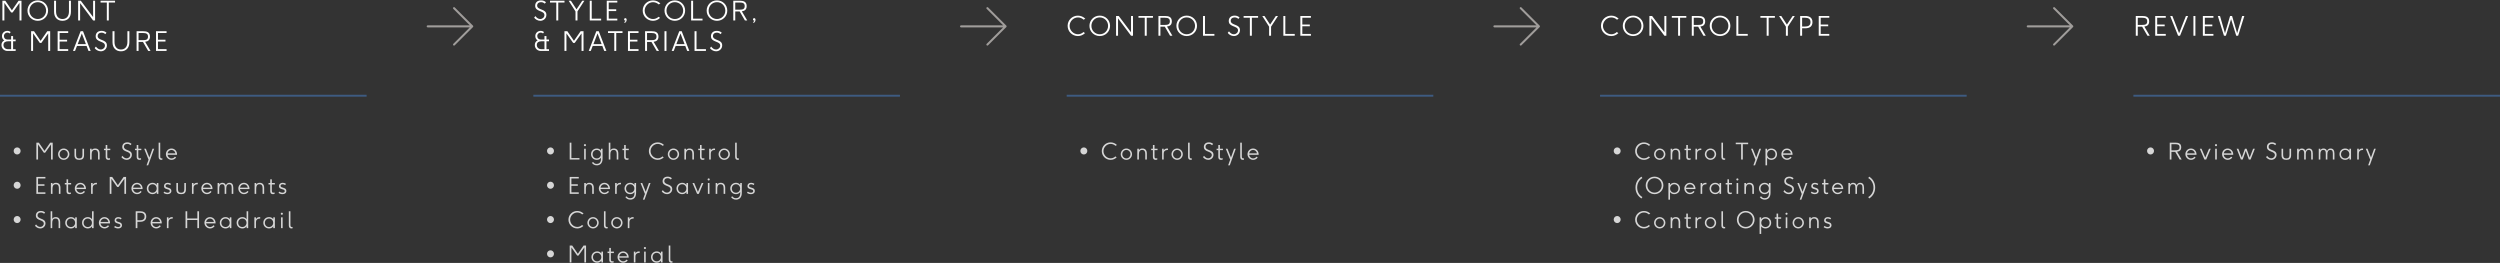 <svg width="1312" height="138" viewBox="0 0 1312 138" fill="none" xmlns="http://www.w3.org/2000/svg">
<rect x="0" y="0" width="1312" height="138" fill="#333333" stroke="none"/>
<path d="M11.27 10.74H10.234V1.514L6.636 6.54H5.838L2.296 1.514V10.74H1.26V0.38H2.786L6.244 5.42L9.744 0.38H11.27V10.74ZM25.235 5.56C25.235 8.556 22.841 10.922 19.831 10.922C16.849 10.922 14.413 8.598 14.413 5.574C14.413 2.62 16.737 0.198 19.817 0.198C22.855 0.198 25.235 2.564 25.235 5.56ZM19.831 9.984C22.309 9.984 24.199 8.01 24.199 5.574C24.199 3.138 22.323 1.136 19.817 1.136C17.283 1.136 15.449 3.18 15.449 5.588C15.449 8.038 17.367 9.984 19.831 9.984ZM36.191 6.022V0.38H37.227V6.162C37.227 9.284 35.337 10.922 32.803 10.922C30.269 10.922 28.379 9.284 28.379 6.162V0.38H29.415V6.022C29.415 8.57 30.773 9.984 32.803 9.984C34.833 9.984 36.191 8.57 36.191 6.022ZM49.897 10.74H48.861L42.043 1.64V10.74H41.007V0.38H42.407L48.861 8.948V0.38H49.897V10.74ZM57.099 10.74H56.063V1.318H52.773V0.38H60.375V1.318H57.099V10.74ZM8.218 26.74H3.92C2.184 26.74 0.77 25.438 0.77 23.618C0.77 22.554 1.246 21.686 2.254 21.196C1.456 20.762 1.022 19.88 1.022 18.942C1.022 17.318 2.31 16.198 3.85 16.198C4.536 16.198 5.124 16.422 5.614 16.8L5.096 17.556C4.76 17.276 4.34 17.108 3.864 17.108C2.912 17.108 2.058 17.794 2.058 18.942C2.058 20.02 2.814 20.734 3.794 20.734H5.838V18.928H6.874V20.734H8.218V21.672H6.874V25.816H8.218V26.74ZM5.838 25.816V21.672H4.088C2.898 21.672 1.82 22.232 1.82 23.604C1.82 24.892 2.758 25.816 4.172 25.816H5.838ZM26.334 26.74H25.298V17.514L21.7 22.54H20.902L17.36 17.514V26.74H16.324V16.38H17.85L21.308 21.42L24.808 16.38H26.334V26.74ZM35.791 26.74H30.247V16.38H35.791V17.318H31.283V20.86H35.217V21.798H31.283V25.802H35.791V26.74ZM47.587 26.74H46.453L45.445 24.108H40.405L39.383 26.74H38.305L42.295 16.38H43.569L47.587 26.74ZM45.081 23.17L42.939 17.556L40.769 23.17H45.081ZM49.68 25.242L50.338 24.444C50.898 25.228 51.738 25.984 52.844 25.984C54.062 25.984 55.07 25.088 55.07 23.926C55.07 21.378 50.212 22.386 50.212 19.012C50.212 17.528 51.164 16.198 53.292 16.198C54.272 16.198 55.14 16.478 55.896 17.178L55.252 17.92C54.692 17.43 54.09 17.136 53.264 17.136C51.948 17.136 51.248 17.892 51.248 18.886C51.248 21.49 56.106 20.426 56.106 23.8C56.106 25.676 54.594 26.922 52.9 26.922C51.514 26.922 50.212 26.068 49.68 25.242ZM66.865 22.022V16.38H67.901V22.162C67.901 25.284 66.011 26.922 63.477 26.922C60.943 26.922 59.053 25.284 59.053 22.162V16.38H60.089V22.022C60.089 24.57 61.447 25.984 63.477 25.984C65.507 25.984 66.865 24.57 66.865 22.022ZM79.003 26.74H77.785L75.027 22.008H72.717V26.74H71.681V16.38H75.097C77.085 16.38 78.709 16.898 78.709 19.194C78.709 20.944 77.771 21.728 76.175 21.938L79.003 26.74ZM72.717 21.07H75.041C76.539 21.07 77.673 20.86 77.673 19.208C77.673 17.794 76.847 17.318 75.041 17.318H72.717V21.07ZM87.416 26.74H81.872V16.38H87.416V17.318H82.908V20.86H86.842V21.798H82.908V25.802H87.416V26.74Z" fill="white"/>
<line y1="50.24" x2="192.4" y2="50.24" stroke="#3D5B81"/>
<path d="M9.004 81.076C7.984 81.076 7.168 80.224 7.168 79.216C7.168 78.196 7.984 77.356 9.016 77.356C10.036 77.356 10.828 78.22 10.828 79.216C10.828 80.224 10.024 81.076 9.004 81.076ZM27.66 83.74H26.772V75.832L23.688 80.14H23.004L19.968 75.832V83.74H19.08V74.86H20.388L23.352 79.18L26.352 74.86H27.66V83.74ZM36.414 80.92C36.414 82.552 35.058 83.896 33.438 83.896C31.83 83.896 30.474 82.564 30.474 80.932C30.474 79.324 31.782 77.932 33.426 77.932C35.058 77.932 36.414 79.3 36.414 80.92ZM33.45 83.14C34.698 83.14 35.586 82.084 35.586 80.908C35.586 79.684 34.638 78.688 33.438 78.688C32.202 78.688 31.302 79.744 31.302 80.932C31.302 82.132 32.226 83.14 33.45 83.14ZM43.266 81.208V78.04H44.106V81.448C44.106 83.236 43.182 83.896 41.598 83.896C40.014 83.896 39.09 83.236 39.09 81.448V78.04H39.93V81.208C39.93 82.384 40.242 83.14 41.598 83.14C42.954 83.14 43.266 82.384 43.266 81.208ZM52.281 83.74H51.441V80.812C51.441 79.624 51.141 78.688 49.833 78.688C48.441 78.688 48.105 79.732 48.105 80.992V83.74H47.264V78.04H48.105V78.844C48.548 78.208 49.089 77.932 49.916 77.932C51.368 77.932 52.281 78.784 52.281 80.572V83.74ZM57.742 83.02V83.776C57.49 83.86 57.25 83.896 56.974 83.896C55.69 83.896 55.462 83.08 55.462 82.36V78.796H54.562V78.04H55.462V76.108H56.302V78.04H57.886V78.796H56.302V81.964C56.302 82.816 56.482 83.128 57.094 83.128C57.262 83.128 57.502 83.104 57.742 83.02ZM63.705 82.456L64.269 81.772C64.749 82.444 65.469 83.092 66.416 83.092C67.46 83.092 68.325 82.324 68.325 81.328C68.325 79.144 64.16 80.008 64.16 77.116C64.16 75.844 64.977 74.704 66.8 74.704C67.641 74.704 68.385 74.944 69.032 75.544L68.481 76.18C68.001 75.76 67.484 75.508 66.776 75.508C65.648 75.508 65.049 76.156 65.049 77.008C65.049 79.24 69.213 78.328 69.213 81.22C69.213 82.828 67.916 83.896 66.465 83.896C65.276 83.896 64.16 83.164 63.705 82.456ZM74.022 83.02V83.776C73.77 83.86 73.53 83.896 73.254 83.896C71.97 83.896 71.742 83.08 71.742 82.36V78.796H70.842V78.04H71.742V76.108H72.582V78.04H74.166V78.796H72.582V81.964C72.582 82.816 72.762 83.128 73.374 83.128C73.542 83.128 73.782 83.104 74.022 83.02ZM77.749 86.776H76.897L77.965 83.8L75.661 78.04H76.549L78.385 82.66L80.041 78.04H80.905L77.749 86.776ZM85.214 83.104V83.812C84.998 83.872 84.794 83.896 84.602 83.896C83.798 83.896 83.246 83.38 83.246 82.36V74.86H84.086V81.964C84.086 82.816 84.266 83.128 84.878 83.128C84.974 83.128 85.082 83.128 85.214 83.104ZM92.903 81.232H87.912C88.043 82.288 88.919 83.14 90.023 83.14C90.743 83.14 91.415 82.768 91.799 82.216L92.424 82.66C91.883 83.416 91.007 83.896 90.035 83.896C88.415 83.896 87.059 82.576 87.059 80.92C87.059 79.324 88.32 77.932 89.987 77.932C91.644 77.932 92.903 79.312 92.903 80.92V81.232ZM87.924 80.476H92.04C91.871 79.48 91.079 78.688 89.987 78.688C88.895 78.688 88.115 79.48 87.924 80.476ZM9.004 99.076C7.984 99.076 7.168 98.224 7.168 97.216C7.168 96.196 7.984 95.356 9.016 95.356C10.036 95.356 10.828 96.22 10.828 97.216C10.828 98.224 10.024 99.076 9.004 99.076ZM23.832 101.74H19.08V92.86H23.832V93.664H19.968V96.7H23.34V97.504H19.968V100.936H23.832V101.74ZM31.728 101.74H30.888V98.812C30.888 97.624 30.588 96.688 29.28 96.688C27.888 96.688 27.552 97.732 27.552 98.992V101.74H26.712V96.04H27.552V96.844C27.996 96.208 28.536 95.932 29.364 95.932C30.816 95.932 31.728 96.784 31.728 98.572V101.74ZM37.19 101.02V101.776C36.938 101.86 36.698 101.896 36.422 101.896C35.138 101.896 34.91 101.08 34.91 100.36V96.796H34.01V96.04H34.91V94.108H35.75V96.04H37.334V96.796H35.75V99.964C35.75 100.816 35.93 101.128 36.542 101.128C36.71 101.128 36.95 101.104 37.19 101.02ZM45.093 99.232H40.101C40.233 100.288 41.109 101.14 42.213 101.14C42.933 101.14 43.605 100.768 43.989 100.216L44.613 100.66C44.073 101.416 43.197 101.896 42.225 101.896C40.605 101.896 39.249 100.576 39.249 98.92C39.249 97.324 40.509 95.932 42.177 95.932C43.833 95.932 45.093 97.312 45.093 98.92V99.232ZM40.113 98.476H44.229C44.061 97.48 43.269 96.688 42.177 96.688C41.085 96.688 40.305 97.48 40.113 98.476ZM48.637 98.704V101.74H47.797V96.04H48.637V96.976C49.189 96.064 49.765 95.932 50.869 95.932V96.712C48.985 96.712 48.637 97.72 48.637 98.704ZM66.161 101.74H65.273V93.832L62.189 98.14H61.505L58.469 93.832V101.74H57.581V92.86H58.889L61.853 97.18L64.853 92.86H66.161V101.74ZM74.819 99.232H69.827C69.959 100.288 70.835 101.14 71.939 101.14C72.659 101.14 73.331 100.768 73.715 100.216L74.339 100.66C73.799 101.416 72.923 101.896 71.951 101.896C70.331 101.896 68.975 100.576 68.975 98.92C68.975 97.324 70.235 95.932 71.903 95.932C73.559 95.932 74.819 97.312 74.819 98.92V99.232ZM69.839 98.476H73.955C73.787 97.48 72.995 96.688 71.903 96.688C70.811 96.688 70.031 97.48 69.839 98.476ZM83.114 101.74H82.274V100.768C81.77 101.512 80.99 101.896 80.054 101.896C78.35 101.896 77.042 100.624 77.042 98.92C77.042 97.204 78.374 95.932 80.066 95.932C80.99 95.932 81.77 96.316 82.274 97.072V96.04H83.114V101.74ZM80.042 101.14C81.35 101.14 82.226 100.144 82.226 98.932C82.226 97.708 81.338 96.688 80.042 96.688C78.782 96.688 77.87 97.66 77.87 98.932C77.87 100.204 78.77 101.14 80.042 101.14ZM85.811 101.212L86.279 100.552C86.891 101.032 87.479 101.14 87.899 101.14C88.607 101.14 89.099 100.828 89.099 100.276C89.099 98.896 86.051 99.736 86.051 97.672C86.051 96.628 86.843 95.932 87.971 95.932C88.415 95.932 89.099 96.04 89.735 96.496L89.291 97.156C88.799 96.76 88.247 96.688 87.959 96.688C87.311 96.688 86.891 97.06 86.891 97.552C86.891 98.872 89.939 98.092 89.939 100.18C89.939 101.308 89.051 101.896 87.911 101.896C87.263 101.896 86.459 101.704 85.811 101.212ZM96.729 99.208V96.04H97.569V99.448C97.569 101.236 96.645 101.896 95.061 101.896C93.477 101.896 92.553 101.236 92.553 99.448V96.04H93.393V99.208C93.393 100.384 93.705 101.14 95.061 101.14C96.417 101.14 96.729 100.384 96.729 99.208ZM101.568 98.704V101.74H100.728V96.04H101.568V96.976C102.12 96.064 102.696 95.932 103.8 95.932V96.712C101.916 96.712 101.568 97.72 101.568 98.704ZM111.499 99.232H106.507C106.639 100.288 107.515 101.14 108.619 101.14C109.339 101.14 110.011 100.768 110.395 100.216L111.019 100.66C110.479 101.416 109.603 101.896 108.631 101.896C107.011 101.896 105.655 100.576 105.655 98.92C105.655 97.324 106.915 95.932 108.583 95.932C110.239 95.932 111.499 97.312 111.499 98.92V99.232ZM106.519 98.476H110.635C110.467 97.48 109.675 96.688 108.583 96.688C107.491 96.688 106.711 97.48 106.519 98.476ZM122.434 101.74H121.594V98.812C121.594 97.708 121.534 96.688 120.298 96.688C119.074 96.688 118.738 97.672 118.738 98.992V101.74H117.898V98.812C117.898 97.708 117.838 96.688 116.602 96.688C115.378 96.688 115.042 97.672 115.042 98.992V101.74H114.202V96.04H115.042V96.844C115.546 96.136 116.062 95.932 116.686 95.932C117.49 95.932 118.234 96.28 118.534 97.18C119.122 96.112 119.782 95.932 120.394 95.932C121.714 95.932 122.434 96.772 122.434 98.572V101.74ZM130.914 99.232H125.922C126.054 100.288 126.93 101.14 128.034 101.14C128.754 101.14 129.426 100.768 129.81 100.216L130.434 100.66C129.894 101.416 129.018 101.896 128.046 101.896C126.426 101.896 125.07 100.576 125.07 98.92C125.07 97.324 126.33 95.932 127.998 95.932C129.654 95.932 130.914 97.312 130.914 98.92V99.232ZM125.934 98.476H130.05C129.882 97.48 129.09 96.688 127.998 96.688C126.906 96.688 126.126 97.48 125.934 98.476ZM138.634 101.74H137.794V98.812C137.794 97.624 137.494 96.688 136.186 96.688C134.794 96.688 134.458 97.732 134.458 98.992V101.74H133.618V96.04H134.458V96.844C134.902 96.208 135.442 95.932 136.27 95.932C137.722 95.932 138.634 96.784 138.634 98.572V101.74ZM144.095 101.02V101.776C143.843 101.86 143.603 101.896 143.327 101.896C142.043 101.896 141.815 101.08 141.815 100.36V96.796H140.915V96.04H141.815V94.108H142.655V96.04H144.239V96.796H142.655V99.964C142.655 100.816 142.835 101.128 143.447 101.128C143.615 101.128 143.855 101.104 144.095 101.02ZM146.153 101.212L146.621 100.552C147.233 101.032 147.821 101.14 148.241 101.14C148.949 101.14 149.441 100.828 149.441 100.276C149.441 98.896 146.393 99.736 146.393 97.672C146.393 96.628 147.185 95.932 148.313 95.932C148.757 95.932 149.441 96.04 150.077 96.496L149.633 97.156C149.141 96.76 148.589 96.688 148.301 96.688C147.653 96.688 147.233 97.06 147.233 97.552C147.233 98.872 150.281 98.092 150.281 100.18C150.281 101.308 149.393 101.896 148.253 101.896C147.605 101.896 146.801 101.704 146.153 101.212ZM9.004 117.076C7.984 117.076 7.168 116.224 7.168 115.216C7.168 114.196 7.984 113.356 9.016 113.356C10.036 113.356 10.828 114.22 10.828 115.216C10.828 116.224 10.024 117.076 9.004 117.076ZM18.36 118.456L18.924 117.772C19.404 118.444 20.124 119.092 21.072 119.092C22.116 119.092 22.98 118.324 22.98 117.328C22.98 115.144 18.816 116.008 18.816 113.116C18.816 111.844 19.632 110.704 21.456 110.704C22.296 110.704 23.04 110.944 23.688 111.544L23.136 112.18C22.656 111.76 22.14 111.508 21.432 111.508C20.304 111.508 19.704 112.156 19.704 113.008C19.704 115.24 23.868 114.328 23.868 117.22C23.868 118.828 22.572 119.896 21.12 119.896C19.932 119.896 18.816 119.164 18.36 118.456ZM31.588 119.74H30.748V116.812C30.748 115.624 30.448 114.688 29.14 114.688C27.748 114.688 27.412 115.732 27.412 116.992V119.74H26.572V110.86H27.412V114.844C27.856 114.208 28.396 113.932 29.224 113.932C30.676 113.932 31.588 114.784 31.588 116.572V119.74ZM40.301 119.74H39.461V118.768C38.957 119.512 38.177 119.896 37.241 119.896C35.537 119.896 34.229 118.624 34.229 116.92C34.229 115.204 35.561 113.932 37.253 113.932C38.177 113.932 38.957 114.316 39.461 115.072V114.04H40.301V119.74ZM37.229 119.14C38.537 119.14 39.413 118.144 39.413 116.932C39.413 115.708 38.525 114.688 37.229 114.688C35.969 114.688 35.057 115.66 35.057 116.932C35.057 118.204 35.957 119.14 37.229 119.14ZM49.13 119.74H48.29V118.768C47.786 119.512 47.006 119.896 46.07 119.896C44.366 119.896 43.058 118.624 43.058 116.92C43.058 115.204 44.39 113.932 46.082 113.932C47.006 113.932 47.786 114.316 48.29 115.072V110.86H49.13V119.74ZM46.058 119.14C47.366 119.14 48.242 118.144 48.242 116.932C48.242 115.708 47.354 114.688 46.058 114.688C44.798 114.688 43.886 115.66 43.886 116.932C43.886 118.204 44.786 119.14 46.058 119.14ZM57.731 117.232H52.739C52.871 118.288 53.747 119.14 54.851 119.14C55.571 119.14 56.243 118.768 56.627 118.216L57.251 118.66C56.711 119.416 55.835 119.896 54.863 119.896C53.243 119.896 51.887 118.576 51.887 116.92C51.887 115.324 53.147 113.932 54.815 113.932C56.471 113.932 57.731 115.312 57.731 116.92V117.232ZM52.751 116.476H56.867C56.699 115.48 55.907 114.688 54.815 114.688C53.723 114.688 52.943 115.48 52.751 116.476ZM59.894 119.212L60.362 118.552C60.974 119.032 61.562 119.14 61.982 119.14C62.69 119.14 63.182 118.828 63.182 118.276C63.182 116.896 60.134 117.736 60.134 115.672C60.134 114.628 60.926 113.932 62.054 113.932C62.498 113.932 63.182 114.04 63.818 114.496L63.374 115.156C62.882 114.76 62.33 114.688 62.042 114.688C61.394 114.688 60.974 115.06 60.974 115.552C60.974 116.872 64.022 116.092 64.022 118.18C64.022 119.308 63.134 119.896 61.994 119.896C61.346 119.896 60.542 119.704 59.894 119.212ZM72.102 119.74H71.214V110.86H73.482C75.186 110.86 76.758 111.484 76.758 113.632C76.758 115.624 75.402 116.404 73.482 116.404H72.102V119.74ZM72.102 115.6H73.434C74.706 115.6 75.87 115.24 75.87 113.644C75.87 112.252 74.994 111.664 73.434 111.664H72.102V115.6ZM84.879 117.232H79.886C80.019 118.288 80.894 119.14 81.999 119.14C82.719 119.14 83.391 118.768 83.775 118.216L84.398 118.66C83.859 119.416 82.983 119.896 82.01 119.896C80.391 119.896 79.034 118.576 79.034 116.92C79.034 115.324 80.294 113.932 81.963 113.932C83.618 113.932 84.879 115.312 84.879 116.92V117.232ZM79.898 116.476H84.014C83.847 115.48 83.055 114.688 81.963 114.688C80.871 114.688 80.091 115.48 79.898 116.476ZM88.422 116.704V119.74H87.582V114.04H88.422V114.976C88.974 114.064 89.55 113.932 90.654 113.932V114.712C88.77 114.712 88.422 115.72 88.422 116.704ZM104.458 119.74H103.57V115.456H98.254V119.74H97.366V110.86H98.254V114.652H103.57V110.86H104.458V119.74ZM113.128 117.232H108.136C108.268 118.288 109.144 119.14 110.248 119.14C110.968 119.14 111.64 118.768 112.024 118.216L112.648 118.66C112.108 119.416 111.232 119.896 110.26 119.896C108.64 119.896 107.284 118.576 107.284 116.92C107.284 115.324 108.544 113.932 110.212 113.932C111.868 113.932 113.128 115.312 113.128 116.92V117.232ZM108.148 116.476H112.264C112.096 115.48 111.304 114.688 110.212 114.688C109.12 114.688 108.34 115.48 108.148 116.476ZM121.423 119.74H120.583V118.768C120.079 119.512 119.299 119.896 118.363 119.896C116.659 119.896 115.351 118.624 115.351 116.92C115.351 115.204 116.683 113.932 118.375 113.932C119.299 113.932 120.079 114.316 120.583 115.072V114.04H121.423V119.74ZM118.351 119.14C119.659 119.14 120.535 118.144 120.535 116.932C120.535 115.708 119.647 114.688 118.351 114.688C117.091 114.688 116.179 115.66 116.179 116.932C116.179 118.204 117.079 119.14 118.351 119.14ZM130.252 119.74H129.412V118.768C128.908 119.512 128.128 119.896 127.192 119.896C125.488 119.896 124.18 118.624 124.18 116.92C124.18 115.204 125.512 113.932 127.204 113.932C128.128 113.932 128.908 114.316 129.412 115.072V110.86H130.252V119.74ZM127.18 119.14C128.488 119.14 129.364 118.144 129.364 116.932C129.364 115.708 128.476 114.688 127.18 114.688C125.92 114.688 125.008 115.66 125.008 116.932C125.008 118.204 125.908 119.14 127.18 119.14ZM134.329 116.704V119.74H133.489V114.04H134.329V114.976C134.881 114.064 135.457 113.932 136.561 113.932V114.712C134.677 114.712 134.329 115.72 134.329 116.704ZM144.253 119.74H143.413V118.768C142.909 119.512 142.129 119.896 141.193 119.896C139.489 119.896 138.181 118.624 138.181 116.92C138.181 115.204 139.513 113.932 141.205 113.932C142.129 113.932 142.909 114.316 143.413 115.072V114.04H144.253V119.74ZM141.181 119.14C142.489 119.14 143.365 118.144 143.365 116.932C143.365 115.708 142.477 114.688 141.181 114.688C139.921 114.688 139.009 115.66 139.009 116.932C139.009 118.204 139.909 119.14 141.181 119.14ZM148.33 119.74H147.49V114.04H148.33V119.74ZM147.91 112.72C147.598 112.72 147.358 112.48 147.358 112.168C147.358 111.856 147.598 111.616 147.91 111.616C148.222 111.616 148.462 111.856 148.462 112.168C148.462 112.48 148.222 112.72 147.91 112.72ZM153.541 119.104V119.812C153.325 119.872 153.121 119.896 152.929 119.896C152.125 119.896 151.573 119.38 151.573 118.36V110.86H152.413V117.964C152.413 118.816 152.593 119.128 153.205 119.128C153.301 119.128 153.409 119.128 153.541 119.104Z" fill="#D6D6D6"/>
<path d="M248.213 14.21L238.651 23.773C238.551 23.872 238.416 23.928 238.275 23.928C238.134 23.928 237.999 23.872 237.899 23.773C237.799 23.673 237.743 23.538 237.743 23.397C237.743 23.256 237.799 23.121 237.899 23.021L246.554 14.366H224.462C224.322 14.366 224.186 14.31 224.087 14.21C223.987 14.11 223.931 13.975 223.931 13.834C223.931 13.693 223.987 13.558 224.087 13.459C224.186 13.359 224.322 13.303 224.462 13.303H246.554L237.899 4.648C237.799 4.548 237.743 4.413 237.743 4.272C237.743 4.131 237.799 3.996 237.899 3.896C237.999 3.796 238.134 3.74 238.275 3.74C238.416 3.74 238.551 3.796 238.651 3.896L248.213 13.458C248.263 13.508 248.302 13.566 248.329 13.631C248.355 13.695 248.369 13.764 248.369 13.834C248.369 13.904 248.355 13.973 248.329 14.038C248.302 14.102 248.263 14.161 248.213 14.21Z" fill="#A09D9B"/>
<path d="M280.32 9.242L280.978 8.444C281.538 9.228 282.378 9.984 283.484 9.984C284.702 9.984 285.71 9.088 285.71 7.926C285.71 5.378 280.852 6.386 280.852 3.012C280.852 1.528 281.804 0.198 283.932 0.198C284.912 0.198 285.78 0.478 286.536 1.178L285.892 1.92C285.332 1.43 284.73 1.136 283.904 1.136C282.588 1.136 281.888 1.892 281.888 2.886C281.888 5.49 286.746 4.426 286.746 7.8C286.746 9.676 285.234 10.922 283.54 10.922C282.154 10.922 280.852 10.068 280.32 9.242ZM292.973 10.74H291.937V1.318H288.647V0.38H296.249V1.318H292.973V10.74ZM303.06 10.74H302.024V5.994L298.426 0.38H299.602L302.556 4.902L305.566 0.38H306.7L303.06 5.994V10.74ZM315.482 10.74H309.504V0.38H310.54V9.802H315.482V10.74ZM323.968 10.74H318.424V0.38H323.968V1.318H319.46V4.86H323.394V5.798H319.46V9.802H323.968V10.74ZM327.678 12.028V11.496C327.93 11.454 328.238 11.188 328.266 10.796C328.238 10.81 328.182 10.81 328.154 10.81C327.818 10.81 327.538 10.53 327.538 10.166C327.538 9.802 327.818 9.522 328.196 9.522C328.644 9.522 328.868 9.9 328.868 10.404C328.868 11.146 328.42 12 327.678 12.028ZM345.62 8.794L346.404 9.382C345.41 10.348 344.15 10.922 342.694 10.922C339.74 10.922 337.29 8.57 337.29 5.546C337.29 2.564 339.684 0.212 342.68 0.212C344.178 0.212 345.55 0.8 346.572 1.836L345.676 2.326C344.878 1.57 343.786 1.15 342.708 1.15C340.3 1.15 338.326 3.236 338.326 5.574C338.326 7.926 340.342 9.984 342.708 9.984C343.814 9.984 344.822 9.536 345.62 8.794ZM359.56 5.56C359.56 8.556 357.166 10.922 354.156 10.922C351.174 10.922 348.738 8.598 348.738 5.574C348.738 2.62 351.062 0.198 354.142 0.198C357.18 0.198 359.56 2.564 359.56 5.56ZM354.156 9.984C356.634 9.984 358.524 8.01 358.524 5.574C358.524 3.138 356.648 1.136 354.142 1.136C351.608 1.136 349.774 3.18 349.774 5.588C349.774 8.038 351.692 9.984 354.156 9.984ZM368.685 10.74H362.707V0.38H363.743V9.802H368.685V10.74ZM381.679 5.56C381.679 8.556 379.285 10.922 376.275 10.922C373.293 10.922 370.857 8.598 370.857 5.574C370.857 2.62 373.181 0.198 376.261 0.198C379.299 0.198 381.679 2.564 381.679 5.56ZM376.275 9.984C378.753 9.984 380.643 8.01 380.643 5.574C380.643 3.138 378.767 1.136 376.261 1.136C373.727 1.136 371.893 3.18 371.893 5.588C371.893 8.038 373.811 9.984 376.275 9.984ZM392.148 10.74H390.93L388.172 6.008H385.862V10.74H384.826V0.38H388.242C390.23 0.38 391.854 0.898 391.854 3.194C391.854 4.944 390.916 5.728 389.32 5.938L392.148 10.74ZM385.862 5.07H388.186C389.684 5.07 390.818 4.86 390.818 3.208C390.818 1.794 389.992 1.318 388.186 1.318H385.862V5.07ZM395.297 12.028V11.496C395.549 11.454 395.857 11.188 395.885 10.796C395.857 10.81 395.801 10.81 395.773 10.81C395.437 10.81 395.157 10.53 395.157 10.166C395.157 9.802 395.437 9.522 395.815 9.522C396.263 9.522 396.487 9.9 396.487 10.404C396.487 11.146 396.039 12 395.297 12.028ZM288.118 26.74H283.82C282.084 26.74 280.67 25.438 280.67 23.618C280.67 22.554 281.146 21.686 282.154 21.196C281.356 20.762 280.922 19.88 280.922 18.942C280.922 17.318 282.21 16.198 283.75 16.198C284.436 16.198 285.024 16.422 285.514 16.8L284.996 17.556C284.66 17.276 284.24 17.108 283.764 17.108C282.812 17.108 281.958 17.794 281.958 18.942C281.958 20.02 282.714 20.734 283.694 20.734H285.738V18.928H286.774V20.734H288.118V21.672H286.774V25.816H288.118V26.74ZM285.738 25.816V21.672H283.988C282.798 21.672 281.72 22.232 281.72 23.604C281.72 24.892 282.658 25.816 284.072 25.816H285.738ZM306.234 26.74H305.198V17.514L301.6 22.54H300.802L297.26 17.514V26.74H296.224V16.38H297.75L301.208 21.42L304.708 16.38H306.234V26.74ZM318.239 26.74H317.105L316.097 24.108H311.057L310.035 26.74H308.957L312.947 16.38H314.221L318.239 26.74ZM315.733 23.17L313.591 17.556L311.421 23.17H315.733ZM323.409 26.74H322.373V17.318H319.083V16.38H326.685V17.318H323.409V26.74ZM335.102 26.74H329.558V16.38H335.102V17.318H330.594V20.86H334.528V21.798H330.594V25.802H335.102V26.74ZM345.855 26.74H344.637L341.879 22.008H339.569V26.74H338.533V16.38H341.949C343.937 16.38 345.561 16.898 345.561 19.194C345.561 20.944 344.623 21.728 343.027 21.938L345.855 26.74ZM339.569 21.07H341.893C343.391 21.07 344.525 20.86 344.525 19.208C344.525 17.794 343.699 17.318 341.893 17.318H339.569V21.07ZM349.76 26.74H348.724V16.38H349.76V26.74ZM361.77 26.74H360.636L359.628 24.108H354.588L353.566 26.74H352.488L356.478 16.38H357.752L361.77 26.74ZM359.264 23.17L357.122 17.556L354.952 23.17H359.264ZM370.476 26.74H364.498V16.38H365.534V25.802H370.476V26.74ZM372.578 25.242L373.236 24.444C373.796 25.228 374.636 25.984 375.742 25.984C376.96 25.984 377.968 25.088 377.968 23.926C377.968 21.378 373.11 22.386 373.11 19.012C373.11 17.528 374.062 16.198 376.19 16.198C377.17 16.198 378.038 16.478 378.794 17.178L378.15 17.92C377.59 17.43 376.988 17.136 376.162 17.136C374.846 17.136 374.146 17.892 374.146 18.886C374.146 21.49 379.004 20.426 379.004 23.8C379.004 25.676 377.492 26.922 375.798 26.922C374.412 26.922 373.11 26.068 372.578 25.242Z" fill="white"/>
<line x1="279.9" y1="50.24" x2="472.3" y2="50.24" stroke="#3D5B81"/>
<path d="M288.904 81.076C287.884 81.076 287.068 80.224 287.068 79.216C287.068 78.196 287.884 77.356 288.916 77.356C289.936 77.356 290.728 78.22 290.728 79.216C290.728 80.224 289.924 81.076 288.904 81.076ZM304.104 83.74H298.98V74.86H299.868V82.936H304.104V83.74ZM307.405 83.74H306.565V78.04H307.405V83.74ZM306.985 76.72C306.673 76.72 306.433 76.48 306.433 76.168C306.433 75.856 306.673 75.616 306.985 75.616C307.297 75.616 307.537 75.856 307.537 76.168C307.537 76.48 307.297 76.72 306.985 76.72ZM315.4 83.332V82.768C314.896 83.512 314.116 83.896 313.18 83.896C311.476 83.896 310.168 82.624 310.168 80.92C310.168 79.204 311.5 77.932 313.192 77.932C314.116 77.932 314.896 78.316 315.4 79.072V78.04H316.24V83.212C316.24 85.864 314.728 86.776 313.204 86.776C312.064 86.776 311.14 86.272 310.588 85.384L311.356 85.06C311.692 85.636 312.256 86.02 313.156 86.02C314.332 86.02 315.4 85.372 315.4 83.332ZM313.168 83.14C314.476 83.14 315.352 82.144 315.352 80.932C315.352 79.708 314.464 78.688 313.168 78.688C311.908 78.688 310.996 79.66 310.996 80.932C310.996 82.204 311.896 83.14 313.168 83.14ZM324.493 83.74H323.653V80.812C323.653 79.624 323.353 78.688 322.045 78.688C320.653 78.688 320.317 79.732 320.317 80.992V83.74H319.477V74.86H320.317V78.844C320.761 78.208 321.301 77.932 322.129 77.932C323.581 77.932 324.493 78.784 324.493 80.572V83.74ZM329.837 83.02V83.776C329.585 83.86 329.345 83.896 329.069 83.896C327.785 83.896 327.557 83.08 327.557 82.36V78.796H326.657V78.04H327.557V76.108H328.397V78.04H329.981V78.796H328.397V81.964C328.397 82.816 328.577 83.128 329.189 83.128C329.357 83.128 329.597 83.104 329.837 83.02ZM347.668 82.072L348.34 82.576C347.488 83.404 346.408 83.896 345.16 83.896C342.628 83.896 340.528 81.88 340.528 79.288C340.528 76.732 342.58 74.716 345.148 74.716C346.432 74.716 347.608 75.22 348.484 76.108L347.716 76.528C347.032 75.88 346.096 75.52 345.172 75.52C343.108 75.52 341.416 77.308 341.416 79.312C341.416 81.328 343.144 83.092 345.172 83.092C346.12 83.092 346.984 82.708 347.668 82.072ZM356.402 80.92C356.402 82.552 355.046 83.896 353.426 83.896C351.818 83.896 350.462 82.564 350.462 80.932C350.462 79.324 351.77 77.932 353.414 77.932C355.046 77.932 356.402 79.3 356.402 80.92ZM353.438 83.14C354.686 83.14 355.574 82.084 355.574 80.908C355.574 79.684 354.626 78.688 353.426 78.688C352.19 78.688 351.29 79.744 351.29 80.932C351.29 82.132 352.214 83.14 353.438 83.14ZM364.177 83.74H363.337V80.812C363.337 79.624 363.037 78.688 361.729 78.688C360.337 78.688 360.001 79.732 360.001 80.992V83.74H359.161V78.04H360.001V78.844C360.445 78.208 360.985 77.932 361.813 77.932C363.265 77.932 364.177 78.784 364.177 80.572V83.74ZM369.639 83.02V83.776C369.387 83.86 369.147 83.896 368.871 83.896C367.587 83.896 367.359 83.08 367.359 82.36V78.796H366.459V78.04H367.359V76.108H368.199V78.04H369.783V78.796H368.199V81.964C368.199 82.816 368.379 83.128 368.991 83.128C369.159 83.128 369.399 83.104 369.639 83.02ZM373.018 80.704V83.74H372.178V78.04H373.018V78.976C373.57 78.064 374.146 77.932 375.25 77.932V78.712C373.366 78.712 373.018 79.72 373.018 80.704ZM383.046 80.92C383.046 82.552 381.69 83.896 380.07 83.896C378.462 83.896 377.106 82.564 377.106 80.932C377.106 79.324 378.414 77.932 380.058 77.932C381.69 77.932 383.046 79.3 383.046 80.92ZM380.082 83.14C381.33 83.14 382.218 82.084 382.218 80.908C382.218 79.684 381.27 78.688 380.07 78.688C378.834 78.688 377.934 79.744 377.934 80.932C377.934 82.132 378.858 83.14 380.082 83.14ZM387.773 83.104V83.812C387.557 83.872 387.353 83.896 387.161 83.896C386.357 83.896 385.805 83.38 385.805 82.36V74.86H386.645V81.964C386.645 82.816 386.825 83.128 387.437 83.128C387.533 83.128 387.641 83.128 387.773 83.104ZM288.904 99.076C287.884 99.076 287.068 98.224 287.068 97.216C287.068 96.196 287.884 95.356 288.916 95.356C289.936 95.356 290.728 96.22 290.728 97.216C290.728 98.224 289.924 99.076 288.904 99.076ZM303.732 101.74H298.98V92.86H303.732V93.664H299.868V96.7H303.24V97.504H299.868V100.936H303.732V101.74ZM311.628 101.74H310.788V98.812C310.788 97.624 310.488 96.688 309.18 96.688C307.788 96.688 307.452 97.732 307.452 98.992V101.74H306.612V96.04H307.452V96.844C307.896 96.208 308.436 95.932 309.264 95.932C310.716 95.932 311.628 96.784 311.628 98.572V101.74ZM320.114 99.232H315.122C315.254 100.288 316.13 101.14 317.234 101.14C317.954 101.14 318.626 100.768 319.01 100.216L319.634 100.66C319.094 101.416 318.218 101.896 317.246 101.896C315.626 101.896 314.27 100.576 314.27 98.92C314.27 97.324 315.53 95.932 317.198 95.932C318.854 95.932 320.114 97.312 320.114 98.92V99.232ZM315.134 98.476H319.25C319.082 97.48 318.29 96.688 317.198 96.688C316.106 96.688 315.326 97.48 315.134 98.476ZM323.657 98.704V101.74H322.817V96.04H323.657V96.976C324.209 96.064 324.785 95.932 325.889 95.932V96.712C324.005 96.712 323.657 97.72 323.657 98.704ZM332.976 101.332V100.768C332.472 101.512 331.692 101.896 330.756 101.896C329.052 101.896 327.744 100.624 327.744 98.92C327.744 97.204 329.076 95.932 330.768 95.932C331.692 95.932 332.472 96.316 332.976 97.072V96.04H333.816V101.212C333.816 103.864 332.304 104.776 330.78 104.776C329.64 104.776 328.716 104.272 328.164 103.384L328.932 103.06C329.268 103.636 329.832 104.02 330.732 104.02C331.908 104.02 332.976 103.372 332.976 101.332ZM330.744 101.14C332.052 101.14 332.928 100.144 332.928 98.932C332.928 97.708 332.04 96.688 330.744 96.688C329.484 96.688 328.572 97.66 328.572 98.932C328.572 100.204 329.472 101.14 330.744 101.14ZM338.241 104.776H337.389L338.457 101.8L336.153 96.04H337.041L338.877 100.66L340.533 96.04H341.397L338.241 104.776ZM347.277 100.456L347.841 99.772C348.321 100.444 349.041 101.092 349.989 101.092C351.033 101.092 351.897 100.324 351.897 99.328C351.897 97.144 347.733 98.008 347.733 95.116C347.733 93.844 348.549 92.704 350.373 92.704C351.213 92.704 351.957 92.944 352.605 93.544L352.053 94.18C351.573 93.76 351.057 93.508 350.349 93.508C349.221 93.508 348.621 94.156 348.621 95.008C348.621 97.24 352.785 96.328 352.785 99.22C352.785 100.828 351.489 101.896 350.037 101.896C348.849 101.896 347.733 101.164 347.277 100.456ZM361.081 101.74H360.241V100.768C359.737 101.512 358.957 101.896 358.021 101.896C356.317 101.896 355.009 100.624 355.009 98.92C355.009 97.204 356.341 95.932 358.033 95.932C358.957 95.932 359.737 96.316 360.241 97.072V96.04H361.081V101.74ZM358.009 101.14C359.317 101.14 360.193 100.144 360.193 98.932C360.193 97.708 359.305 96.688 358.009 96.688C356.749 96.688 355.837 97.66 355.837 98.932C355.837 100.204 356.737 101.14 358.009 101.14ZM366.754 101.74H365.83L363.418 96.04H364.318L366.274 100.696L368.254 96.04H369.154L366.754 101.74ZM372.334 101.74H371.494V96.04H372.334V101.74ZM371.914 94.72C371.602 94.72 371.362 94.48 371.362 94.168C371.362 93.856 371.602 93.616 371.914 93.616C372.226 93.616 372.466 93.856 372.466 94.168C372.466 94.48 372.226 94.72 371.914 94.72ZM380.593 101.74H379.753V98.812C379.753 97.624 379.453 96.688 378.145 96.688C376.753 96.688 376.417 97.732 376.417 98.992V101.74H375.577V96.04H376.417V96.844C376.861 96.208 377.401 95.932 378.229 95.932C379.681 95.932 380.593 96.784 380.593 98.572V101.74ZM388.466 101.332V100.768C387.962 101.512 387.182 101.896 386.246 101.896C384.542 101.896 383.234 100.624 383.234 98.92C383.234 97.204 384.566 95.932 386.258 95.932C387.182 95.932 387.962 96.316 388.466 97.072V96.04H389.306V101.212C389.306 103.864 387.794 104.776 386.27 104.776C385.13 104.776 384.206 104.272 383.654 103.384L384.422 103.06C384.758 103.636 385.322 104.02 386.222 104.02C387.398 104.02 388.466 103.372 388.466 101.332ZM386.234 101.14C387.542 101.14 388.418 100.144 388.418 98.932C388.418 97.708 387.53 96.688 386.234 96.688C384.974 96.688 384.062 97.66 384.062 98.932C384.062 100.204 384.962 101.14 386.234 101.14ZM392.003 101.212L392.471 100.552C393.083 101.032 393.671 101.14 394.091 101.14C394.799 101.14 395.291 100.828 395.291 100.276C395.291 98.896 392.243 99.736 392.243 97.672C392.243 96.628 393.035 95.932 394.163 95.932C394.607 95.932 395.291 96.04 395.927 96.496L395.483 97.156C394.991 96.76 394.439 96.688 394.151 96.688C393.503 96.688 393.083 97.06 393.083 97.552C393.083 98.872 396.131 98.092 396.131 100.18C396.131 101.308 395.243 101.896 394.103 101.896C393.455 101.896 392.651 101.704 392.003 101.212ZM288.904 117.076C287.884 117.076 287.068 116.224 287.068 115.216C287.068 114.196 287.884 113.356 288.916 113.356C289.936 113.356 290.728 114.22 290.728 115.216C290.728 116.224 289.924 117.076 288.904 117.076ZM305.46 118.072L306.132 118.576C305.28 119.404 304.2 119.896 302.952 119.896C300.42 119.896 298.32 117.88 298.32 115.288C298.32 112.732 300.372 110.716 302.94 110.716C304.224 110.716 305.4 111.22 306.276 112.108L305.508 112.528C304.824 111.88 303.888 111.52 302.964 111.52C300.9 111.52 299.208 113.308 299.208 115.312C299.208 117.328 300.936 119.092 302.964 119.092C303.912 119.092 304.776 118.708 305.46 118.072ZM314.193 116.92C314.193 118.552 312.837 119.896 311.217 119.896C309.609 119.896 308.253 118.564 308.253 116.932C308.253 115.324 309.561 113.932 311.205 113.932C312.837 113.932 314.193 115.3 314.193 116.92ZM311.229 119.14C312.477 119.14 313.365 118.084 313.365 116.908C313.365 115.684 312.417 114.688 311.217 114.688C309.981 114.688 309.081 115.744 309.081 116.932C309.081 118.132 310.005 119.14 311.229 119.14ZM318.921 119.104V119.812C318.705 119.872 318.501 119.896 318.309 119.896C317.505 119.896 316.953 119.38 316.953 118.36V110.86H317.793V117.964C317.793 118.816 317.973 119.128 318.585 119.128C318.681 119.128 318.789 119.128 318.921 119.104ZM326.706 116.92C326.706 118.552 325.35 119.896 323.73 119.896C322.122 119.896 320.766 118.564 320.766 116.932C320.766 115.324 322.074 113.932 323.718 113.932C325.35 113.932 326.706 115.3 326.706 116.92ZM323.742 119.14C324.99 119.14 325.878 118.084 325.878 116.908C325.878 115.684 324.93 114.688 323.73 114.688C322.494 114.688 321.594 115.744 321.594 116.932C321.594 118.132 322.518 119.14 323.742 119.14ZM330.306 116.704V119.74H329.466V114.04H330.306V114.976C330.858 114.064 331.434 113.932 332.538 113.932V114.712C330.654 114.712 330.306 115.72 330.306 116.704ZM288.904 135.076C287.884 135.076 287.068 134.224 287.068 133.216C287.068 132.196 287.884 131.356 288.916 131.356C289.936 131.356 290.728 132.22 290.728 133.216C290.728 134.224 289.924 135.076 288.904 135.076ZM307.56 137.74H306.672V129.832L303.588 134.14H302.904L299.868 129.832V137.74H298.98V128.86H300.288L303.252 133.18L306.252 128.86H307.56V137.74ZM316.446 137.74H315.606V136.768C315.102 137.512 314.322 137.896 313.386 137.896C311.682 137.896 310.374 136.624 310.374 134.92C310.374 133.204 311.706 131.932 313.398 131.932C314.322 131.932 315.102 132.316 315.606 133.072V132.04H316.446V137.74ZM313.374 137.14C314.682 137.14 315.558 136.144 315.558 134.932C315.558 133.708 314.67 132.688 313.374 132.688C312.114 132.688 311.202 133.66 311.202 134.932C311.202 136.204 312.102 137.14 313.374 137.14ZM322.023 137.02V137.776C321.771 137.86 321.531 137.896 321.255 137.896C319.971 137.896 319.743 137.08 319.743 136.36V132.796H318.843V132.04H319.743V130.108H320.583V132.04H322.167V132.796H320.583V135.964C320.583 136.816 320.763 137.128 321.375 137.128C321.543 137.128 321.783 137.104 322.023 137.02ZM329.927 135.232H324.935C325.067 136.288 325.943 137.14 327.047 137.14C327.767 137.14 328.439 136.768 328.823 136.216L329.447 136.66C328.907 137.416 328.031 137.896 327.059 137.896C325.439 137.896 324.083 136.576 324.083 134.92C324.083 133.324 325.343 131.932 327.011 131.932C328.667 131.932 329.927 133.312 329.927 134.92V135.232ZM324.947 134.476H329.063C328.895 133.48 328.103 132.688 327.011 132.688C325.919 132.688 325.139 133.48 324.947 134.476ZM333.47 134.704V137.74H332.63V132.04H333.47V132.976C334.022 132.064 334.598 131.932 335.702 131.932V132.712C333.818 132.712 333.47 133.72 333.47 134.704ZM338.877 137.74H338.037V132.04H338.877V137.74ZM338.457 130.72C338.145 130.72 337.905 130.48 337.905 130.168C337.905 129.856 338.145 129.616 338.457 129.616C338.769 129.616 339.009 129.856 339.009 130.168C339.009 130.48 338.769 130.72 338.457 130.72ZM347.712 137.74H346.872V136.768C346.368 137.512 345.588 137.896 344.652 137.896C342.948 137.896 341.64 136.624 341.64 134.92C341.64 133.204 342.972 131.932 344.664 131.932C345.588 131.932 346.368 132.316 346.872 133.072V132.04H347.712V137.74ZM344.64 137.14C345.948 137.14 346.824 136.144 346.824 134.932C346.824 133.708 345.936 132.688 344.64 132.688C343.38 132.688 342.468 133.66 342.468 134.932C342.468 136.204 343.368 137.14 344.64 137.14ZM352.917 137.104V137.812C352.701 137.872 352.497 137.896 352.305 137.896C351.501 137.896 350.949 137.38 350.949 136.36V128.86H351.789V135.964C351.789 136.816 351.969 137.128 352.581 137.128C352.677 137.128 352.785 137.128 352.917 137.104Z" fill="#D6D6D6"/>
<path d="M528.113 14.21L518.551 23.773C518.451 23.872 518.316 23.928 518.175 23.928C518.034 23.928 517.899 23.872 517.799 23.773C517.7 23.673 517.644 23.538 517.644 23.397C517.644 23.256 517.7 23.121 517.799 23.021L526.455 14.366H504.363C504.222 14.366 504.087 14.31 503.987 14.21C503.887 14.11 503.831 13.975 503.831 13.834C503.831 13.693 503.887 13.558 503.987 13.459C504.087 13.359 504.222 13.303 504.363 13.303H526.455L517.799 4.648C517.7 4.548 517.644 4.413 517.644 4.272C517.644 4.131 517.7 3.996 517.799 3.896C517.899 3.796 518.034 3.74 518.175 3.74C518.316 3.74 518.451 3.796 518.551 3.896L528.113 13.458C528.163 13.508 528.202 13.566 528.229 13.631C528.255 13.695 528.269 13.764 528.269 13.834C528.269 13.904 528.255 13.973 528.229 14.038C528.202 14.102 528.163 14.161 528.113 14.21Z" fill="#A09D9B"/>
<path d="M568.62 16.794L569.404 17.382C568.41 18.348 567.15 18.922 565.694 18.922C562.74 18.922 560.29 16.57 560.29 13.546C560.29 10.564 562.684 8.212 565.68 8.212C567.178 8.212 568.55 8.8 569.572 9.836L568.676 10.326C567.878 9.57 566.786 9.15 565.708 9.15C563.3 9.15 561.326 11.236 561.326 13.574C561.326 15.926 563.342 17.984 565.708 17.984C566.814 17.984 567.822 17.536 568.62 16.794ZM582.561 13.56C582.561 16.556 580.167 18.922 577.157 18.922C574.175 18.922 571.739 16.598 571.739 13.574C571.739 10.62 574.063 8.198 577.143 8.198C580.181 8.198 582.561 10.564 582.561 13.56ZM577.157 17.984C579.635 17.984 581.525 16.01 581.525 13.574C581.525 11.138 579.649 9.136 577.143 9.136C574.609 9.136 572.775 11.18 572.775 13.588C572.775 16.038 574.693 17.984 577.157 17.984ZM594.598 18.74H593.562L586.744 9.64V18.74H585.708V8.38H587.108L593.562 16.948V8.38H594.598V18.74ZM601.8 18.74H600.764V9.318H597.474V8.38H605.076V9.318H601.8V18.74ZM615.271 18.74H614.053L611.295 14.008H608.985V18.74H607.949V8.38H611.365C613.353 8.38 614.977 8.898 614.977 11.194C614.977 12.944 614.039 13.728 612.443 13.938L615.271 18.74ZM608.985 13.07H611.309C612.807 13.07 613.941 12.86 613.941 11.208C613.941 9.794 613.115 9.318 611.309 9.318H608.985V13.07ZM628.192 13.56C628.192 16.556 625.798 18.922 622.788 18.922C619.806 18.922 617.37 16.598 617.37 13.574C617.37 10.62 619.694 8.198 622.774 8.198C625.812 8.198 628.192 10.564 628.192 13.56ZM622.788 17.984C625.266 17.984 627.156 16.01 627.156 13.574C627.156 11.138 625.28 9.136 622.774 9.136C620.24 9.136 618.406 11.18 618.406 13.588C618.406 16.038 620.324 17.984 622.788 17.984ZM637.317 18.74H631.339V8.38H632.375V17.802H637.317V18.74ZM644.318 17.242L644.976 16.444C645.536 17.228 646.376 17.984 647.482 17.984C648.7 17.984 649.708 17.088 649.708 15.926C649.708 13.378 644.85 14.386 644.85 11.012C644.85 9.528 645.802 8.198 647.93 8.198C648.91 8.198 649.778 8.478 650.534 9.178L649.89 9.92C649.33 9.43 648.728 9.136 647.902 9.136C646.586 9.136 645.886 9.892 645.886 10.886C645.886 13.49 650.744 12.426 650.744 15.8C650.744 17.676 649.232 18.922 647.538 18.922C646.152 18.922 644.85 18.068 644.318 17.242ZM656.971 18.74H655.935V9.318H652.645V8.38H660.247V9.318H656.971V18.74ZM667.058 18.74H666.022V13.994L662.424 8.38H663.6L666.554 12.902L669.564 8.38H670.698L667.058 13.994V18.74ZM679.481 18.74H673.503V8.38H674.539V17.802H679.481V18.74ZM687.967 18.74H682.423V8.38H687.967V9.318H683.459V12.86H687.393V13.798H683.459V17.802H687.967V18.74Z" fill="white"/>
<line x1="559.8" y1="50.24" x2="752.2" y2="50.24" stroke="#3D5B81"/>
<path d="M568.804 81.076C567.784 81.076 566.968 80.224 566.968 79.216C566.968 78.196 567.784 77.356 568.816 77.356C569.836 77.356 570.628 78.22 570.628 79.216C570.628 80.224 569.824 81.076 568.804 81.076ZM585.36 82.072L586.032 82.576C585.18 83.404 584.1 83.896 582.852 83.896C580.32 83.896 578.22 81.88 578.22 79.288C578.22 76.732 580.272 74.716 582.84 74.716C584.124 74.716 585.3 75.22 586.176 76.108L585.408 76.528C584.724 75.88 583.788 75.52 582.864 75.52C580.8 75.52 579.108 77.308 579.108 79.312C579.108 81.328 580.836 83.092 582.864 83.092C583.812 83.092 584.676 82.708 585.36 82.072ZM594.093 80.92C594.093 82.552 592.737 83.896 591.117 83.896C589.509 83.896 588.153 82.564 588.153 80.932C588.153 79.324 589.461 77.932 591.105 77.932C592.737 77.932 594.093 79.3 594.093 80.92ZM591.129 83.14C592.377 83.14 593.265 82.084 593.265 80.908C593.265 79.684 592.317 78.688 591.117 78.688C589.881 78.688 588.981 79.744 588.981 80.932C588.981 82.132 589.905 83.14 591.129 83.14ZM601.869 83.74H601.029V80.812C601.029 79.624 600.729 78.688 599.421 78.688C598.029 78.688 597.693 79.732 597.693 80.992V83.74H596.853V78.04H597.693V78.844C598.137 78.208 598.677 77.932 599.505 77.932C600.957 77.932 601.869 78.784 601.869 80.572V83.74ZM607.33 83.02V83.776C607.078 83.86 606.838 83.896 606.562 83.896C605.278 83.896 605.05 83.08 605.05 82.36V78.796H604.15V78.04H605.05V76.108H605.89V78.04H607.474V78.796H605.89V81.964C605.89 82.816 606.07 83.128 606.682 83.128C606.85 83.128 607.09 83.104 607.33 83.02ZM610.71 80.704V83.74H609.87V78.04H610.71V78.976C611.262 78.064 611.838 77.932 612.942 77.932V78.712C611.058 78.712 610.71 79.72 610.71 80.704ZM620.737 80.92C620.737 82.552 619.381 83.896 617.761 83.896C616.153 83.896 614.797 82.564 614.797 80.932C614.797 79.324 616.105 77.932 617.749 77.932C619.381 77.932 620.737 79.3 620.737 80.92ZM617.773 83.14C619.021 83.14 619.909 82.084 619.909 80.908C619.909 79.684 618.961 78.688 617.761 78.688C616.525 78.688 615.625 79.744 615.625 80.932C615.625 82.132 616.549 83.14 617.773 83.14ZM625.465 83.104V83.812C625.249 83.872 625.045 83.896 624.853 83.896C624.049 83.896 623.497 83.38 623.497 82.36V74.86H624.337V81.964C624.337 82.816 624.517 83.128 625.129 83.128C625.225 83.128 625.333 83.128 625.465 83.104ZM631.33 82.456L631.894 81.772C632.374 82.444 633.094 83.092 634.042 83.092C635.086 83.092 635.95 82.324 635.95 81.328C635.95 79.144 631.786 80.008 631.786 77.116C631.786 75.844 632.602 74.704 634.426 74.704C635.266 74.704 636.01 74.944 636.658 75.544L636.106 76.18C635.626 75.76 635.11 75.508 634.402 75.508C633.274 75.508 632.674 76.156 632.674 77.008C632.674 79.24 636.838 78.328 636.838 81.22C636.838 82.828 635.542 83.896 634.09 83.896C632.902 83.896 631.786 83.164 631.33 82.456ZM641.648 83.02V83.776C641.396 83.86 641.156 83.896 640.88 83.896C639.596 83.896 639.368 83.08 639.368 82.36V78.796H638.468V78.04H639.368V76.108H640.208V78.04H641.792V78.796H640.208V81.964C640.208 82.816 640.388 83.128 641 83.128C641.168 83.128 641.408 83.104 641.648 83.02ZM645.375 86.776H644.523L645.591 83.8L643.287 78.04H644.175L646.011 82.66L647.667 78.04H648.531L645.375 86.776ZM652.84 83.104V83.812C652.624 83.872 652.42 83.896 652.228 83.896C651.424 83.896 650.872 83.38 650.872 82.36V74.86H651.712V81.964C651.712 82.816 651.892 83.128 652.504 83.128C652.6 83.128 652.708 83.128 652.84 83.104ZM660.529 81.232H655.537C655.669 82.288 656.545 83.14 657.649 83.14C658.369 83.14 659.041 82.768 659.425 82.216L660.049 82.66C659.509 83.416 658.633 83.896 657.661 83.896C656.041 83.896 654.685 82.576 654.685 80.92C654.685 79.324 655.945 77.932 657.613 77.932C659.269 77.932 660.529 79.312 660.529 80.92V81.232ZM655.549 80.476H659.665C659.497 79.48 658.705 78.688 657.613 78.688C656.521 78.688 655.741 79.48 655.549 80.476Z" fill="#D6D6D6"/>
<path d="M808.013 14.21L798.451 23.773C798.351 23.872 798.216 23.928 798.075 23.928C797.934 23.928 797.799 23.872 797.699 23.773C797.599 23.673 797.543 23.538 797.543 23.397C797.543 23.256 797.599 23.121 797.699 23.021L806.354 14.366H784.262C784.122 14.366 783.986 14.31 783.887 14.21C783.787 14.11 783.731 13.975 783.731 13.834C783.731 13.693 783.787 13.558 783.887 13.459C783.986 13.359 784.122 13.303 784.262 13.303H806.354L797.699 4.648C797.599 4.548 797.543 4.413 797.543 4.272C797.543 4.131 797.599 3.996 797.699 3.896C797.799 3.796 797.934 3.74 798.075 3.74C798.216 3.74 798.351 3.796 798.451 3.896L808.013 13.458C808.063 13.508 808.102 13.566 808.129 13.631C808.155 13.695 808.169 13.764 808.169 13.834C808.169 13.904 808.155 13.973 808.129 14.038C808.102 14.102 808.063 14.161 808.013 14.21Z" fill="#A09D9B"/>
<path d="M848.52 16.794L849.304 17.382C848.31 18.348 847.05 18.922 845.594 18.922C842.64 18.922 840.19 16.57 840.19 13.546C840.19 10.564 842.584 8.212 845.58 8.212C847.078 8.212 848.45 8.8 849.472 9.836L848.576 10.326C847.778 9.57 846.686 9.15 845.608 9.15C843.2 9.15 841.226 11.236 841.226 13.574C841.226 15.926 843.242 17.984 845.608 17.984C846.714 17.984 847.722 17.536 848.52 16.794ZM862.461 13.56C862.461 16.556 860.067 18.922 857.057 18.922C854.075 18.922 851.639 16.598 851.639 13.574C851.639 10.62 853.963 8.198 857.043 8.198C860.081 8.198 862.461 10.564 862.461 13.56ZM857.057 17.984C859.535 17.984 861.425 16.01 861.425 13.574C861.425 11.138 859.549 9.136 857.043 9.136C854.509 9.136 852.675 11.18 852.675 13.588C852.675 16.038 854.593 17.984 857.057 17.984ZM874.498 18.74H873.462L866.644 9.64V18.74H865.608V8.38H867.008L873.462 16.948V8.38H874.498V18.74ZM881.7 18.74H880.664V9.318H877.374V8.38H884.976V9.318H881.7V18.74ZM895.171 18.74H893.953L891.195 14.008H888.885V18.74H887.849V8.38H891.265C893.253 8.38 894.877 8.898 894.877 11.194C894.877 12.944 893.939 13.728 892.343 13.938L895.171 18.74ZM888.885 13.07H891.209C892.707 13.07 893.841 12.86 893.841 11.208C893.841 9.794 893.015 9.318 891.209 9.318H888.885V13.07ZM908.092 13.56C908.092 16.556 905.698 18.922 902.688 18.922C899.706 18.922 897.27 16.598 897.27 13.574C897.27 10.62 899.594 8.198 902.674 8.198C905.712 8.198 908.092 10.564 908.092 13.56ZM902.688 17.984C905.166 17.984 907.056 16.01 907.056 13.574C907.056 11.138 905.18 9.136 902.674 9.136C900.14 9.136 898.306 11.18 898.306 13.588C898.306 16.038 900.224 17.984 902.688 17.984ZM917.217 18.74H911.239V8.38H912.275V17.802H917.217V18.74ZM928.184 18.74H927.148V9.318H923.858V8.38H931.46V9.318H928.184V18.74ZM938.271 18.74H937.235V13.994L933.637 8.38H934.813L937.767 12.902L940.777 8.38H941.911L938.271 13.994V18.74ZM945.752 18.74H944.716V8.38H947.362C949.35 8.38 951.184 9.108 951.184 11.614C951.184 13.938 949.602 14.848 947.362 14.848H945.752V18.74ZM945.752 13.91H947.306C948.79 13.91 950.148 13.49 950.148 11.628C950.148 10.004 949.126 9.318 947.306 9.318H945.752V13.91ZM960.013 18.74H954.469V8.38H960.013V9.318H955.505V12.86H959.439V13.798H955.505V17.802H960.013V18.74Z" fill="white"/>
<line x1="839.7" y1="50.24" x2="1032.1" y2="50.24" stroke="#3D5B81"/>
<path d="M848.704 81.076C847.684 81.076 846.868 80.224 846.868 79.216C846.868 78.196 847.684 77.356 848.716 77.356C849.736 77.356 850.528 78.22 850.528 79.216C850.528 80.224 849.724 81.076 848.704 81.076ZM865.26 82.072L865.932 82.576C865.08 83.404 864 83.896 862.752 83.896C860.22 83.896 858.12 81.88 858.12 79.288C858.12 76.732 860.172 74.716 862.74 74.716C864.024 74.716 865.2 75.22 866.076 76.108L865.308 76.528C864.624 75.88 863.688 75.52 862.764 75.52C860.7 75.52 859.008 77.308 859.008 79.312C859.008 81.328 860.736 83.092 862.764 83.092C863.712 83.092 864.576 82.708 865.26 82.072ZM873.993 80.92C873.993 82.552 872.637 83.896 871.017 83.896C869.409 83.896 868.053 82.564 868.053 80.932C868.053 79.324 869.361 77.932 871.005 77.932C872.637 77.932 873.993 79.3 873.993 80.92ZM871.029 83.14C872.277 83.14 873.165 82.084 873.165 80.908C873.165 79.684 872.217 78.688 871.017 78.688C869.781 78.688 868.881 79.744 868.881 80.932C868.881 82.132 869.805 83.14 871.029 83.14ZM881.769 83.74H880.929V80.812C880.929 79.624 880.629 78.688 879.321 78.688C877.929 78.688 877.593 79.732 877.593 80.992V83.74H876.753V78.04H877.593V78.844C878.037 78.208 878.577 77.932 879.405 77.932C880.857 77.932 881.769 78.784 881.769 80.572V83.74ZM887.23 83.02V83.776C886.978 83.86 886.738 83.896 886.462 83.896C885.178 83.896 884.95 83.08 884.95 82.36V78.796H884.05V78.04H884.95V76.108H885.79V78.04H887.374V78.796H885.79V81.964C885.79 82.816 885.97 83.128 886.582 83.128C886.75 83.128 886.99 83.104 887.23 83.02ZM890.61 80.704V83.74H889.77V78.04H890.61V78.976C891.162 78.064 891.738 77.932 892.842 77.932V78.712C890.958 78.712 890.61 79.72 890.61 80.704ZM900.637 80.92C900.637 82.552 899.281 83.896 897.661 83.896C896.053 83.896 894.697 82.564 894.697 80.932C894.697 79.324 896.005 77.932 897.649 77.932C899.281 77.932 900.637 79.3 900.637 80.92ZM897.673 83.14C898.921 83.14 899.809 82.084 899.809 80.908C899.809 79.684 898.861 78.688 897.661 78.688C896.425 78.688 895.525 79.744 895.525 80.932C895.525 82.132 896.449 83.14 897.673 83.14ZM905.365 83.104V83.812C905.149 83.872 904.945 83.896 904.753 83.896C903.949 83.896 903.397 83.38 903.397 82.36V74.86H904.237V81.964C904.237 82.816 904.417 83.128 905.029 83.128C905.125 83.128 905.233 83.128 905.365 83.104ZM914.629 83.74H913.741V75.664H910.921V74.86H917.437V75.664H914.629V83.74ZM921.028 86.776H920.176L921.244 83.8L918.94 78.04H919.828L921.664 82.66L923.32 78.04H924.184L921.028 86.776ZM927.365 82.768V86.776H926.525V78.04H927.365V79.072C927.869 78.316 928.649 77.932 929.573 77.932C931.265 77.932 932.597 79.204 932.597 80.92C932.597 82.624 931.289 83.896 929.585 83.896C928.649 83.896 927.869 83.512 927.365 82.768ZM929.597 83.14C930.869 83.14 931.769 82.204 931.769 80.932C931.769 79.66 930.857 78.688 929.597 78.688C928.301 78.688 927.413 79.708 927.413 80.932C927.413 82.144 928.289 83.14 929.597 83.14ZM940.718 81.232H935.726C935.858 82.288 936.734 83.14 937.838 83.14C938.558 83.14 939.23 82.768 939.614 82.216L940.238 82.66C939.698 83.416 938.822 83.896 937.85 83.896C936.23 83.896 934.874 82.576 934.874 80.92C934.874 79.324 936.134 77.932 937.802 77.932C939.458 77.932 940.718 79.312 940.718 80.92V81.232ZM935.738 80.476H939.854C939.686 79.48 938.894 78.688 937.802 78.688C936.71 78.688 935.93 79.48 935.738 80.476ZM861.924 103.408L861.468 104.152C859.98 103.276 858.3 101.416 858.3 98.428C858.3 95.452 859.98 93.58 861.468 92.716L861.924 93.46C860.556 94.204 859.188 95.956 859.188 98.428C859.188 100.924 860.556 102.652 861.924 103.408ZM872.944 97.3C872.944 99.868 870.892 101.896 868.312 101.896C865.756 101.896 863.668 99.904 863.668 97.312C863.668 94.78 865.66 92.704 868.3 92.704C870.904 92.704 872.944 94.732 872.944 97.3ZM868.312 101.092C870.436 101.092 872.056 99.4 872.056 97.312C872.056 95.224 870.448 93.508 868.3 93.508C866.128 93.508 864.556 95.26 864.556 97.324C864.556 99.424 866.2 101.092 868.312 101.092ZM876.421 100.768V104.776H875.581V96.04H876.421V97.072C876.925 96.316 877.705 95.932 878.629 95.932C880.321 95.932 881.653 97.204 881.653 98.92C881.653 100.624 880.345 101.896 878.641 101.896C877.705 101.896 876.925 101.512 876.421 100.768ZM878.653 101.14C879.925 101.14 880.825 100.204 880.825 98.932C880.825 97.66 879.913 96.688 878.653 96.688C877.357 96.688 876.469 97.708 876.469 98.932C876.469 100.144 877.345 101.14 878.653 101.14ZM889.774 99.232H884.782C884.914 100.288 885.79 101.14 886.894 101.14C887.614 101.14 888.286 100.768 888.67 100.216L889.294 100.66C888.754 101.416 887.878 101.896 886.906 101.896C885.286 101.896 883.93 100.576 883.93 98.92C883.93 97.324 885.19 95.932 886.858 95.932C888.514 95.932 889.774 97.312 889.774 98.92V99.232ZM884.794 98.476H888.91C888.742 97.48 887.95 96.688 886.858 96.688C885.766 96.688 884.986 97.48 884.794 98.476ZM893.317 98.704V101.74H892.477V96.04H893.317V96.976C893.869 96.064 894.445 95.932 895.549 95.932V96.712C893.665 96.712 893.317 97.72 893.317 98.704ZM903.242 101.74H902.402V100.768C901.898 101.512 901.118 101.896 900.182 101.896C898.478 101.896 897.17 100.624 897.17 98.92C897.17 97.204 898.502 95.932 900.194 95.932C901.118 95.932 901.898 96.316 902.402 97.072V96.04H903.242V101.74ZM900.17 101.14C901.478 101.14 902.354 100.144 902.354 98.932C902.354 97.708 901.466 96.688 900.17 96.688C898.91 96.688 897.998 97.66 897.998 98.932C897.998 100.204 898.898 101.14 900.17 101.14ZM908.819 101.02V101.776C908.567 101.86 908.327 101.896 908.051 101.896C906.767 101.896 906.539 101.08 906.539 100.36V96.796H905.639V96.04H906.539V94.108H907.379V96.04H908.963V96.796H907.379V99.964C907.379 100.816 907.559 101.128 908.171 101.128C908.339 101.128 908.579 101.104 908.819 101.02ZM912.198 101.74H911.358V96.04H912.198V101.74ZM911.778 94.72C911.466 94.72 911.226 94.48 911.226 94.168C911.226 93.856 911.466 93.616 911.778 93.616C912.09 93.616 912.33 93.856 912.33 94.168C912.33 94.48 912.09 94.72 911.778 94.72ZM920.457 101.74H919.617V98.812C919.617 97.624 919.317 96.688 918.009 96.688C916.617 96.688 916.281 97.732 916.281 98.992V101.74H915.441V96.04H916.281V96.844C916.725 96.208 917.265 95.932 918.093 95.932C919.545 95.932 920.457 96.784 920.457 98.572V101.74ZM928.331 101.332V100.768C927.827 101.512 927.047 101.896 926.111 101.896C924.407 101.896 923.099 100.624 923.099 98.92C923.099 97.204 924.431 95.932 926.123 95.932C927.047 95.932 927.827 96.316 928.331 97.072V96.04H929.171V101.212C929.171 103.864 927.659 104.776 926.135 104.776C924.995 104.776 924.071 104.272 923.519 103.384L924.287 103.06C924.623 103.636 925.187 104.02 926.087 104.02C927.263 104.02 928.331 103.372 928.331 101.332ZM926.099 101.14C927.407 101.14 928.283 100.144 928.283 98.932C928.283 97.708 927.395 96.688 926.099 96.688C924.839 96.688 923.927 97.66 923.927 98.932C923.927 100.204 924.827 101.14 926.099 101.14ZM935.947 100.456L936.511 99.772C936.991 100.444 937.711 101.092 938.659 101.092C939.703 101.092 940.567 100.324 940.567 99.328C940.567 97.144 936.403 98.008 936.403 95.116C936.403 93.844 937.219 92.704 939.043 92.704C939.883 92.704 940.627 92.944 941.275 93.544L940.723 94.18C940.243 93.76 939.727 93.508 939.019 93.508C937.891 93.508 937.291 94.156 937.291 95.008C937.291 97.24 941.455 96.328 941.455 99.22C941.455 100.828 940.159 101.896 938.707 101.896C937.519 101.896 936.403 101.164 935.947 100.456ZM945.347 104.776H944.495L945.563 101.8L943.259 96.04H944.147L945.983 100.66L947.639 96.04H948.503L945.347 104.776ZM950.303 101.212L950.771 100.552C951.383 101.032 951.971 101.14 952.391 101.14C953.099 101.14 953.591 100.828 953.591 100.276C953.591 98.896 950.543 99.736 950.543 97.672C950.543 96.628 951.335 95.932 952.463 95.932C952.907 95.932 953.591 96.04 954.227 96.496L953.783 97.156C953.291 96.76 952.739 96.688 952.451 96.688C951.803 96.688 951.383 97.06 951.383 97.552C951.383 98.872 954.431 98.092 954.431 100.18C954.431 101.308 953.543 101.896 952.403 101.896C951.755 101.896 950.951 101.704 950.303 101.212ZM959.411 101.02V101.776C959.159 101.86 958.919 101.896 958.643 101.896C957.359 101.896 957.131 101.08 957.131 100.36V96.796H956.231V96.04H957.131V94.108H957.971V96.04H959.555V96.796H957.971V99.964C957.971 100.816 958.151 101.128 958.763 101.128C958.931 101.128 959.171 101.104 959.411 101.02ZM967.314 99.232H962.322C962.454 100.288 963.33 101.14 964.434 101.14C965.154 101.14 965.826 100.768 966.21 100.216L966.834 100.66C966.294 101.416 965.418 101.896 964.446 101.896C962.826 101.896 961.47 100.576 961.47 98.92C961.47 97.324 962.73 95.932 964.398 95.932C966.054 95.932 967.314 97.312 967.314 98.92V99.232ZM962.334 98.476H966.45C966.282 97.48 965.49 96.688 964.398 96.688C963.306 96.688 962.526 97.48 962.334 98.476ZM978.25 101.74H977.41V98.812C977.41 97.708 977.35 96.688 976.114 96.688C974.89 96.688 974.554 97.672 974.554 98.992V101.74H973.714V98.812C973.714 97.708 973.654 96.688 972.418 96.688C971.194 96.688 970.858 97.672 970.858 98.992V101.74H970.018V96.04H970.858V96.844C971.362 96.136 971.878 95.932 972.502 95.932C973.306 95.932 974.05 96.28 974.35 97.18C974.938 96.112 975.598 95.932 976.21 95.932C977.53 95.932 978.25 96.772 978.25 98.572V101.74ZM980.922 104.152L980.466 103.408C981.834 102.652 983.202 100.924 983.202 98.428C983.202 95.956 981.834 94.204 980.466 93.46L980.922 92.716C982.41 93.58 984.09 95.452 984.09 98.428C984.09 101.416 982.41 103.276 980.922 104.152ZM848.704 117.076C847.684 117.076 846.868 116.224 846.868 115.216C846.868 114.196 847.684 113.356 848.716 113.356C849.736 113.356 850.528 114.22 850.528 115.216C850.528 116.224 849.724 117.076 848.704 117.076ZM865.26 118.072L865.932 118.576C865.08 119.404 864 119.896 862.752 119.896C860.22 119.896 858.12 117.88 858.12 115.288C858.12 112.732 860.172 110.716 862.74 110.716C864.024 110.716 865.2 111.22 866.076 112.108L865.308 112.528C864.624 111.88 863.688 111.52 862.764 111.52C860.7 111.52 859.008 113.308 859.008 115.312C859.008 117.328 860.736 119.092 862.764 119.092C863.712 119.092 864.576 118.708 865.26 118.072ZM873.993 116.92C873.993 118.552 872.637 119.896 871.017 119.896C869.409 119.896 868.053 118.564 868.053 116.932C868.053 115.324 869.361 113.932 871.005 113.932C872.637 113.932 873.993 115.3 873.993 116.92ZM871.029 119.14C872.277 119.14 873.165 118.084 873.165 116.908C873.165 115.684 872.217 114.688 871.017 114.688C869.781 114.688 868.881 115.744 868.881 116.932C868.881 118.132 869.805 119.14 871.029 119.14ZM881.769 119.74H880.929V116.812C880.929 115.624 880.629 114.688 879.321 114.688C877.929 114.688 877.593 115.732 877.593 116.992V119.74H876.753V114.04H877.593V114.844C878.037 114.208 878.577 113.932 879.405 113.932C880.857 113.932 881.769 114.784 881.769 116.572V119.74ZM887.23 119.02V119.776C886.978 119.86 886.738 119.896 886.462 119.896C885.178 119.896 884.95 119.08 884.95 118.36V114.796H884.05V114.04H884.95V112.108H885.79V114.04H887.374V114.796H885.79V117.964C885.79 118.816 885.97 119.128 886.582 119.128C886.75 119.128 886.99 119.104 887.23 119.02ZM890.61 116.704V119.74H889.77V114.04H890.61V114.976C891.162 114.064 891.738 113.932 892.842 113.932V114.712C890.958 114.712 890.61 115.72 890.61 116.704ZM900.637 116.92C900.637 118.552 899.281 119.896 897.661 119.896C896.053 119.896 894.697 118.564 894.697 116.932C894.697 115.324 896.005 113.932 897.649 113.932C899.281 113.932 900.637 115.3 900.637 116.92ZM897.673 119.14C898.921 119.14 899.809 118.084 899.809 116.908C899.809 115.684 898.861 114.688 897.661 114.688C896.425 114.688 895.525 115.744 895.525 116.932C895.525 118.132 896.449 119.14 897.673 119.14ZM905.365 119.104V119.812C905.149 119.872 904.945 119.896 904.753 119.896C903.949 119.896 903.397 119.38 903.397 118.36V110.86H904.237V117.964C904.237 118.816 904.417 119.128 905.029 119.128C905.125 119.128 905.233 119.128 905.365 119.104ZM920.801 115.3C920.801 117.868 918.749 119.896 916.169 119.896C913.613 119.896 911.525 117.904 911.525 115.312C911.525 112.78 913.517 110.704 916.157 110.704C918.761 110.704 920.801 112.732 920.801 115.3ZM916.169 119.092C918.293 119.092 919.913 117.4 919.913 115.312C919.913 113.224 918.305 111.508 916.157 111.508C913.985 111.508 912.413 113.26 912.413 115.324C912.413 117.424 914.057 119.092 916.169 119.092ZM924.278 118.768V122.776H923.438V114.04H924.278V115.072C924.782 114.316 925.562 113.932 926.486 113.932C928.178 113.932 929.51 115.204 929.51 116.92C929.51 118.624 928.202 119.896 926.498 119.896C925.562 119.896 924.782 119.512 924.278 118.768ZM926.51 119.14C927.782 119.14 928.682 118.204 928.682 116.932C928.682 115.66 927.77 114.688 926.51 114.688C925.214 114.688 924.326 115.708 924.326 116.932C924.326 118.144 925.202 119.14 926.51 119.14ZM934.607 119.02V119.776C934.355 119.86 934.115 119.896 933.839 119.896C932.555 119.896 932.327 119.08 932.327 118.36V114.796H931.427V114.04H932.327V112.108H933.167V114.04H934.751V114.796H933.167V117.964C933.167 118.816 933.347 119.128 933.959 119.128C934.127 119.128 934.367 119.104 934.607 119.02ZM937.987 119.74H937.147V114.04H937.987V119.74ZM937.567 112.72C937.255 112.72 937.015 112.48 937.015 112.168C937.015 111.856 937.255 111.616 937.567 111.616C937.879 111.616 938.119 111.856 938.119 112.168C938.119 112.48 937.879 112.72 937.567 112.72ZM946.689 116.92C946.689 118.552 945.333 119.896 943.713 119.896C942.105 119.896 940.749 118.564 940.749 116.932C940.749 115.324 942.057 113.932 943.701 113.932C945.333 113.932 946.689 115.3 946.689 116.92ZM943.725 119.14C944.973 119.14 945.861 118.084 945.861 116.908C945.861 115.684 944.913 114.688 943.713 114.688C942.477 114.688 941.577 115.744 941.577 116.932C941.577 118.132 942.501 119.14 943.725 119.14ZM954.465 119.74H953.625V116.812C953.625 115.624 953.325 114.688 952.017 114.688C950.625 114.688 950.289 115.732 950.289 116.992V119.74H949.449V114.04H950.289V114.844C950.733 114.208 951.273 113.932 952.101 113.932C953.553 113.932 954.465 114.784 954.465 116.572V119.74ZM957.046 119.212L957.514 118.552C958.126 119.032 958.714 119.14 959.134 119.14C959.842 119.14 960.334 118.828 960.334 118.276C960.334 116.896 957.286 117.736 957.286 115.672C957.286 114.628 958.078 113.932 959.206 113.932C959.65 113.932 960.334 114.04 960.97 114.496L960.526 115.156C960.034 114.76 959.482 114.688 959.194 114.688C958.546 114.688 958.126 115.06 958.126 115.552C958.126 116.872 961.174 116.092 961.174 118.18C961.174 119.308 960.286 119.896 959.146 119.896C958.498 119.896 957.694 119.704 957.046 119.212Z" fill="#D6D6D6"/>
<path d="M1087.91 14.21L1078.35 23.773C1078.25 23.872 1078.12 23.928 1077.98 23.928C1077.83 23.928 1077.7 23.872 1077.6 23.773C1077.5 23.673 1077.44 23.538 1077.44 23.397C1077.44 23.256 1077.5 23.121 1077.6 23.021L1086.25 14.366H1064.16C1064.02 14.366 1063.89 14.31 1063.79 14.21C1063.69 14.11 1063.63 13.975 1063.63 13.834C1063.63 13.693 1063.69 13.558 1063.79 13.459C1063.89 13.359 1064.02 13.303 1064.16 13.303H1086.25L1077.6 4.648C1077.5 4.548 1077.44 4.413 1077.44 4.272C1077.44 4.131 1077.5 3.996 1077.6 3.896C1077.7 3.796 1077.83 3.74 1077.98 3.74C1078.12 3.74 1078.25 3.796 1078.35 3.896L1087.91 13.458C1087.96 13.508 1088 13.566 1088.03 13.631C1088.06 13.695 1088.07 13.764 1088.07 13.834C1088.07 13.904 1088.06 13.973 1088.03 14.038C1088 14.102 1087.96 14.161 1087.91 14.21Z" fill="#A09D9B"/>
<path d="M1128.18 18.74H1126.96L1124.21 14.008H1121.9V18.74H1120.86V8.38H1124.28C1126.26 8.38 1127.89 8.898 1127.89 11.194C1127.89 12.944 1126.95 13.728 1125.35 13.938L1128.18 18.74ZM1121.9 13.07H1124.22C1125.72 13.07 1126.85 12.86 1126.85 11.208C1126.85 9.794 1126.03 9.318 1124.22 9.318H1121.9V13.07ZM1136.6 18.74H1131.05V8.38H1136.6V9.318H1132.09V12.86H1136.02V13.798H1132.09V17.802H1136.6V18.74ZM1144.09 18.74H1143.06L1138.91 8.38H1140.05L1143.6 17.452L1147.18 8.38H1148.3L1144.09 18.74ZM1152.14 18.74H1151.11V8.38H1152.14V18.74ZM1161.6 18.74H1156.06V8.38H1161.6V9.318H1157.1V12.86H1161.03V13.798H1157.1V17.802H1161.6V18.74ZM1174.58 18.74H1173.56L1170.87 10.046L1168.16 18.74H1167.13L1163.91 8.38H1165.06L1167.67 17.452L1170.35 8.38H1171.39L1174.05 17.452L1176.68 8.38H1177.83L1174.58 18.74Z" fill="white"/>
<line x1="1119.6" y1="50.24" x2="1312" y2="50.24" stroke="#3D5B81"/>
<path d="M1128.6 81.076C1127.58 81.076 1126.77 80.224 1126.77 79.216C1126.77 78.196 1127.58 77.356 1128.62 77.356C1129.64 77.356 1130.43 78.22 1130.43 79.216C1130.43 80.224 1129.62 81.076 1128.6 81.076ZM1144.96 83.74H1143.91L1141.55 79.684H1139.57V83.74H1138.68V74.86H1141.61C1143.31 74.86 1144.7 75.304 1144.7 77.272C1144.7 78.772 1143.9 79.444 1142.53 79.624L1144.96 83.74ZM1139.57 78.88H1141.56C1142.84 78.88 1143.82 78.7 1143.82 77.284C1143.82 76.072 1143.11 75.664 1141.56 75.664H1139.57V78.88ZM1152.72 81.232H1147.73C1147.86 82.288 1148.74 83.14 1149.84 83.14C1150.56 83.14 1151.23 82.768 1151.62 82.216L1152.24 82.66C1151.7 83.416 1150.82 83.896 1149.85 83.896C1148.23 83.896 1146.88 82.576 1146.88 80.92C1146.88 79.324 1148.14 77.932 1149.8 77.932C1151.46 77.932 1152.72 79.312 1152.72 80.92V81.232ZM1147.74 80.476H1151.86C1151.69 79.48 1150.9 78.688 1149.8 78.688C1148.71 78.688 1147.93 79.48 1147.74 80.476ZM1157.8 83.74H1156.88L1154.46 78.04H1155.36L1157.32 82.696L1159.3 78.04H1160.2L1157.8 83.74ZM1163.38 83.74H1162.54V78.04H1163.38V83.74ZM1162.96 76.72C1162.65 76.72 1162.41 76.48 1162.41 76.168C1162.41 75.856 1162.65 75.616 1162.96 75.616C1163.27 75.616 1163.51 75.856 1163.51 76.168C1163.51 76.48 1163.27 76.72 1162.96 76.72ZM1171.99 81.232H1167C1167.13 82.288 1168 83.14 1169.11 83.14C1169.83 83.14 1170.5 82.768 1170.88 82.216L1171.51 82.66C1170.97 83.416 1170.09 83.896 1169.12 83.896C1167.5 83.896 1166.14 82.576 1166.14 80.92C1166.14 79.324 1167.4 77.932 1169.07 77.932C1170.73 77.932 1171.99 79.312 1171.99 80.92V81.232ZM1167.01 80.476H1171.12C1170.96 79.48 1170.16 78.688 1169.07 78.688C1167.98 78.688 1167.2 79.48 1167.01 80.476ZM1181.1 83.74H1180.17L1178.57 79.168L1176.96 83.74H1176.03L1173.79 78.04H1174.69L1176.48 82.696L1178.15 78.04H1178.99L1180.65 82.696L1182.44 78.04H1183.34L1181.1 83.74ZM1189.23 82.456L1189.79 81.772C1190.27 82.444 1190.99 83.092 1191.94 83.092C1192.98 83.092 1193.85 82.324 1193.85 81.328C1193.85 79.144 1189.68 80.008 1189.68 77.116C1189.68 75.844 1190.5 74.704 1192.32 74.704C1193.16 74.704 1193.91 74.944 1194.56 75.544L1194 76.18C1193.52 75.76 1193.01 75.508 1192.3 75.508C1191.17 75.508 1190.57 76.156 1190.57 77.008C1190.57 79.24 1194.74 78.328 1194.74 81.22C1194.74 82.828 1193.44 83.896 1191.99 83.896C1190.8 83.896 1189.68 83.164 1189.23 82.456ZM1201.53 81.208V78.04H1202.37V81.448C1202.37 83.236 1201.45 83.896 1199.86 83.896C1198.28 83.896 1197.35 83.236 1197.35 81.448V78.04H1198.19V81.208C1198.19 82.384 1198.51 83.14 1199.86 83.14C1201.22 83.14 1201.53 82.384 1201.53 81.208ZM1213.76 83.74H1212.92V80.812C1212.92 79.708 1212.86 78.688 1211.63 78.688C1210.4 78.688 1210.07 79.672 1210.07 80.992V83.74H1209.23V80.812C1209.23 79.708 1209.17 78.688 1207.93 78.688C1206.71 78.688 1206.37 79.672 1206.37 80.992V83.74H1205.53V78.04H1206.37V78.844C1206.87 78.136 1207.39 77.932 1208.01 77.932C1208.82 77.932 1209.56 78.28 1209.86 79.18C1210.45 78.112 1211.11 77.932 1211.72 77.932C1213.04 77.932 1213.76 78.772 1213.76 80.572V83.74ZM1225.11 83.74H1224.27V80.812C1224.27 79.708 1224.21 78.688 1222.97 78.688C1221.75 78.688 1221.41 79.672 1221.41 80.992V83.74H1220.57V80.812C1220.57 79.708 1220.51 78.688 1219.28 78.688C1218.05 78.688 1217.72 79.672 1217.72 80.992V83.74H1216.88V78.04H1217.72V78.844C1218.22 78.136 1218.74 77.932 1219.36 77.932C1220.17 77.932 1220.91 78.28 1221.21 79.18C1221.8 78.112 1222.46 77.932 1223.07 77.932C1224.39 77.932 1225.11 78.772 1225.11 80.572V83.74ZM1233.82 83.74H1232.98V82.768C1232.47 83.512 1231.69 83.896 1230.76 83.896C1229.05 83.896 1227.75 82.624 1227.75 80.92C1227.75 79.204 1229.08 77.932 1230.77 77.932C1231.69 77.932 1232.47 78.316 1232.98 79.072V78.04H1233.82V83.74ZM1230.75 83.14C1232.05 83.14 1232.93 82.144 1232.93 80.932C1232.93 79.708 1232.04 78.688 1230.75 78.688C1229.49 78.688 1228.57 79.66 1228.57 80.932C1228.57 82.204 1229.47 83.14 1230.75 83.14ZM1237.9 80.704V83.74H1237.06V78.04H1237.9V78.976C1238.45 78.064 1239.02 77.932 1240.13 77.932V78.712C1238.24 78.712 1237.9 79.72 1237.9 80.704ZM1243.65 86.776H1242.8L1243.87 83.8L1241.56 78.04H1242.45L1244.29 82.66L1245.94 78.04H1246.81L1243.65 86.776Z" fill="#D6D6D6"/>
</svg>
